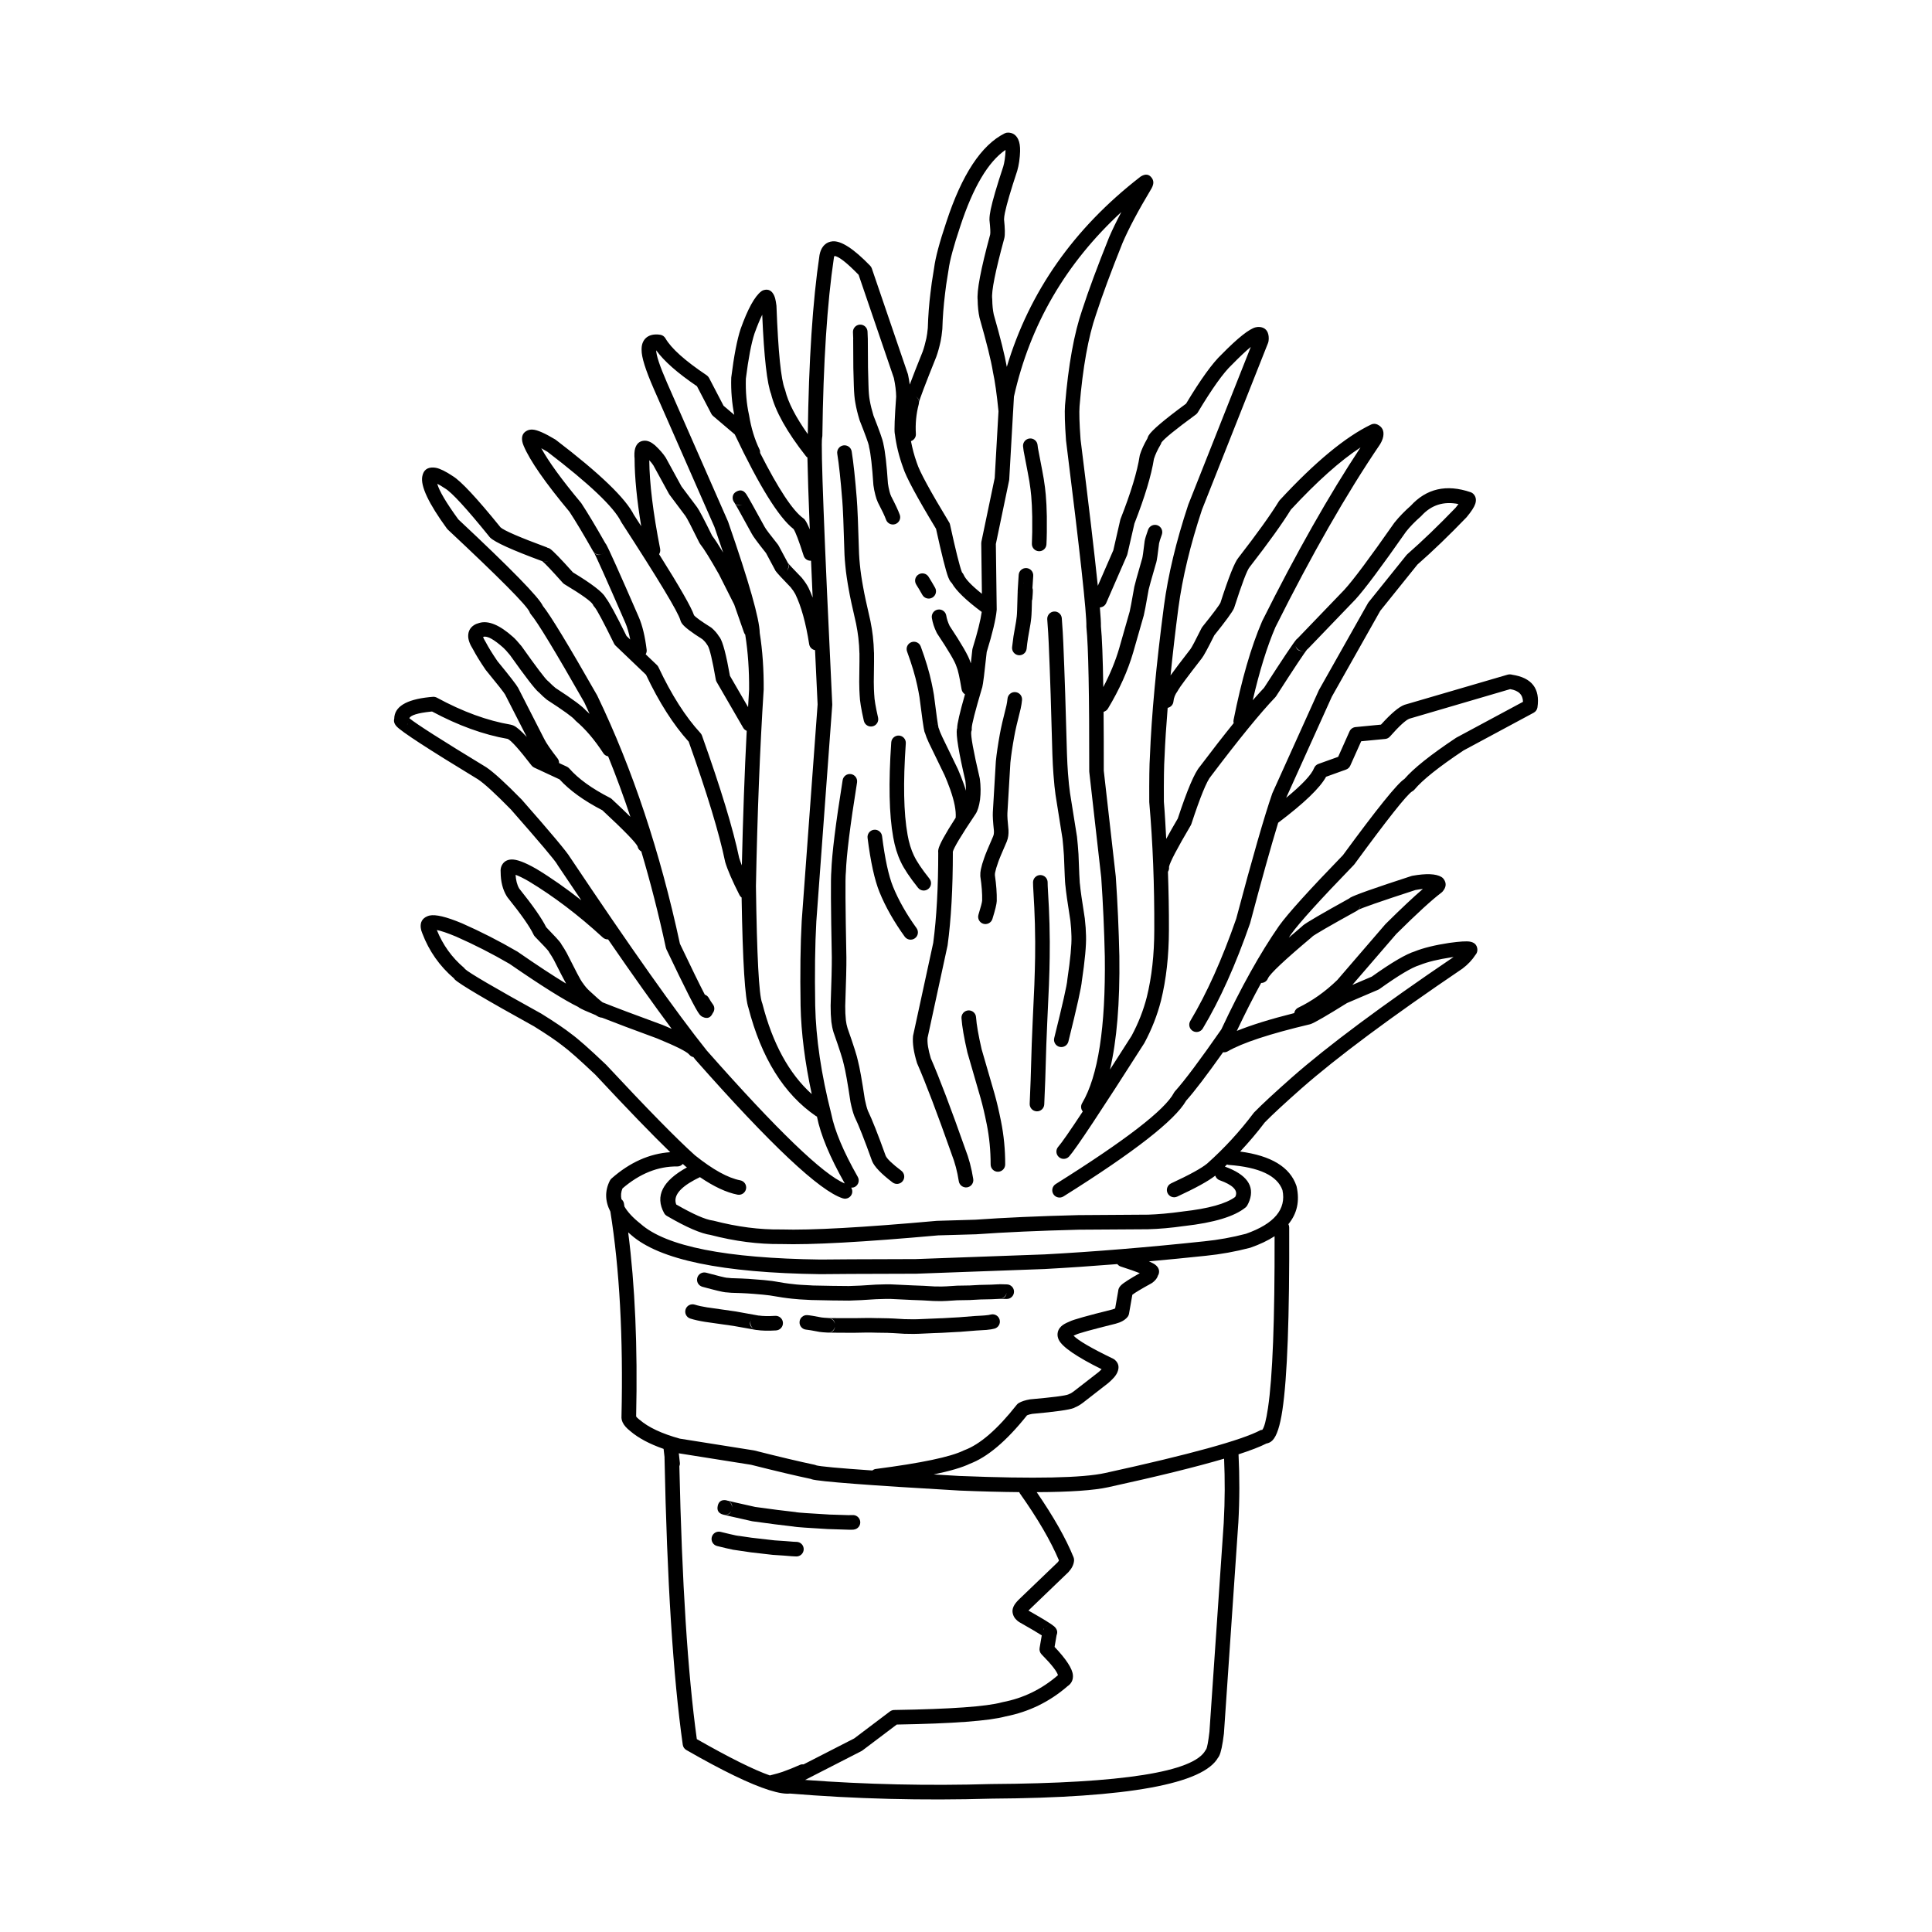 <?xml version="1.0" encoding="UTF-8"?>
<!-- Uploaded to: SVG Repo, www.svgrepo.com, Generator: SVG Repo Mixer Tools -->
<svg fill="#000000" width="800px" height="800px" version="1.1" viewBox="144 144 512 512" xmlns="http://www.w3.org/2000/svg">
 <g>
  <path d="m430.81 226.06 0.012-0.035z"/>
  <path d="m360.52 440.01c-0.012-0.035-0.016-0.062-0.023-0.094v-0.008z"/>
  <path d="m383.32 267.91-0.016-0.031-0.023-0.066z"/>
  <path d="m314.03 236.78 0.004-0.047-0.004-0.07z"/>
  <path d="m544.73 322.79c-0.145-0.023-0.285-0.039-0.434-0.062-0.262-0.031-0.523-0.004-0.777 0.07l-27.227 7.957-0.129 0.043c-1.48 0.551-3.559 2.328-6.184 5.231l-6.762 0.656c-0.688 0.07-1.289 0.5-1.574 1.133l-3.016 6.75-5.246 1.883c-0.516 0.188-0.934 0.59-1.137 1.102-0.707 1.781-3.18 4.41-7.398 7.875l12.109-26.812 12.832-22.75 9.844-12.246c4.062-3.562 8.375-7.719 12.945-12.461l0.094-0.102c1.266-1.516 2.031-2.707 2.301-3.566 0.305-0.961 0.176-1.777-0.379-2.449-0.227-0.281-0.527-0.488-0.867-0.605-6.41-2.188-11.715-0.973-15.922 3.656l0.156-0.152c-1.723 1.512-3.191 3.031-4.41 4.555l-0.07 0.098-0.012 0.012c-6.477 9.258-10.867 15.152-13.199 17.684l0.035-0.031-12.43 12.926c-0.09 0.074-0.184 0.129-0.266 0.215-0.742 0.812-3.617 5.102-8.621 12.871-0.914 0.965-1.918 2.07-2.996 3.305 1.77-7.672 3.766-14.16 6.004-19.359 9.609-19.223 18.828-35.34 27.645-48.34l0.059-0.09c0.184-0.297 0.336-0.582 0.461-0.852 0.207-0.453 0.348-0.879 0.418-1.285 0.254-1.496-0.266-2.543-1.574-3.16-0.523-0.246-1.133-0.234-1.652 0.016-6.824 3.285-14.902 9.977-24.223 20.059-0.09 0.094-0.164 0.195-0.227 0.305-2.176 3.547-5.738 8.52-10.68 14.895-0.012 0.016-0.023 0.031-0.039 0.043h0.004c-0.992 1.18-2.578 5.152-4.742 11.891-0.301 0.668-1.898 2.809-4.809 6.43-0.09 0.113-0.164 0.227-0.223 0.355-1.625 3.281-2.617 5.152-2.981 5.609 0.012-0.016 0.031-0.035 0.051-0.059h0.004c-0.055 0.055-0.109 0.113-0.152 0.176-2.367 3.051-4.023 5.246-5.125 6.781 0.566-5.613 1.238-11.52 2.078-17.898 1.066-7.981 3.148-16.66 6.258-26.035l17.52-44.211c0.055-0.148 0.098-0.305 0.117-0.461 0.059-0.469 0.07-0.891 0.023-1.258-0.168-1.473-0.926-2.293-2.277-2.469-0.359-0.043-0.738-0.02-1.133 0.07-1.73 0.414-4.762 2.82-9.082 7.219l0.055-0.055c-2.426 2.277-5.586 6.656-9.445 13.078-5.797 4.266-9.117 7.078-9.922 8.43-0.152 0.25-0.246 0.508-0.316 0.758-0.898 1.559-1.586 3.027-2.004 4.383-0.023 0.09-0.051 0.188-0.059 0.281-0.633 4.148-2.316 9.707-5.059 16.688-0.035 0.09-0.059 0.176-0.082 0.27l-1.84 8.043-4.109 9.418c-0.859-8.387-2.383-21.305-4.574-38.824-0.305-4.203-0.391-7.133-0.262-8.789v0.004c0.852-10.25 2.309-18.363 4.379-24.34l0.012-0.035c1.617-4.973 3.949-11.273 7-18.887l0.008-0.023-0.02 0.055c1.625-3.809 4.176-8.609 7.652-14.406l0.051-0.082c0.109-0.211 0.195-0.398 0.266-0.566 0.309-0.789 0.266-1.484-0.137-2.102-0.723-1.094-1.703-1.258-2.945-0.508-0.043 0.031-0.09 0.059-0.137 0.09l-0.117 0.094c-17.605 13.656-29.34 30.441-35.293 50.293-0.535-3.039-1.672-7.625-3.457-13.863-0.25-1.141-0.383-2.465-0.402-3.984 0-0.07-0.004-0.137-0.016-0.207-0.234-1.93 0.82-7.238 3.188-15.938l-0.016 0.043c0.02-0.074 0.039-0.148 0.059-0.227 0.195-0.859 0.164-2.508-0.09-4.914 0.012-0.457 0.09-1.059 0.246-1.824v0.016c0.473-2.258 1.551-5.934 3.242-11.035l0.02-0.07c0.203-0.695 0.367-1.473 0.5-2.352l0.004-0.023c0.145-1.039 0.227-1.957 0.242-2.75 0.031-1.348-0.145-2.41-0.516-3.184-0.555-1.156-1.438-1.746-2.652-1.77-0.312-0.008-0.621 0.059-0.902 0.195-6.199 3.094-11.359 10.934-15.477 23.512l0.004-0.016c-1.812 5.391-2.894 9.445-3.242 12.164l0.012-0.074c-0.527 3.133-0.84 5.324-0.961 6.582l0.004-0.062c-0.395 3.16-0.633 6.32-0.727 9.5-0.102 1.078-0.227 1.977-0.375 2.672l0.012-0.031c-0.32 1.445-0.656 2.652-1.004 3.621l0.023-0.062c-1.496 3.703-2.637 6.633-3.445 8.781-0.113-0.848-0.25-1.711-0.449-2.629-0.016-0.07-0.039-0.145-0.059-0.211l-9.539-27.938c-0.094-0.27-0.242-0.516-0.438-0.719-4.359-4.5-7.68-6.66-9.965-6.469-0.848 0.07-1.566 0.391-2.164 0.969-0.117 0.117-0.227 0.242-0.328 0.367-0.461 0.582-0.777 1.328-0.953 2.234l-0.016 0.09c-1.816 12.156-2.848 27.977-3.109 47.434-3.184-4.496-5.215-8.398-5.988-11.641-0.023-0.098-0.055-0.191-0.09-0.281-1.023-2.535-1.762-9.863-2.219-22.004l-0.012-0.164c-0.094-0.746-0.207-1.359-0.328-1.844-0.082-0.289-0.168-0.547-0.27-0.773-0.586-1.309-1.496-1.801-2.731-1.473-0.246 0.07-0.473 0.176-0.676 0.328-1.77 1.359-3.59 4.676-5.473 9.949l-0.016 0.043c-0.934 2.844-1.758 7.098-2.465 12.773l-0.016 0.184c-0.102 3.457 0.191 6.707 0.797 9.789l-2.832-2.406-3.844-7.379c-0.152-0.281-0.375-0.527-0.641-0.707-5.742-3.848-9.383-7.109-10.922-9.785-0.289-0.5-0.793-0.848-1.367-0.941-0.453-0.07-0.879-0.102-1.277-0.082-0.434 0.016-0.836 0.078-1.207 0.195-1.098 0.355-1.836 1.066-2.223 2.144-0.184 0.523-0.254 1.113-0.242 1.758-0.031 1.883 1.039 5.309 3.223 10.301v0.004l16.082 36.605c0.848 2.434 1.605 4.676 2.316 6.805-1.215-2.023-2.195-3.527-2.914-4.457-2.148-4.367-3.504-6.918-4.023-7.609-0.031-0.043-0.059-0.082-0.09-0.117l-4.016-5.348-4.152-7.59-0.082-0.133c-0.641-0.98-1.555-2.023-2.734-3.133l-0.078-0.07c-0.512-0.434-0.992-0.746-1.453-0.941-0.508-0.215-1-0.301-1.48-0.254-1.156 0.117-1.914 0.781-2.293 2.008-0.223 0.727-0.27 1.727-0.145 2.996l-0.016-0.184c0.016 4.914 0.605 10.867 1.75 17.832-0.664-1.023-1.289-2.012-1.996-3.102l0.113 0.203c-2.168-4.43-9.078-11.078-20.719-19.965-0.059-0.051-0.113-0.082-0.176-0.121-2.742-1.645-4.715-2.516-5.922-2.609-0.523-0.043-0.992 0.035-1.41 0.207-1.195 0.523-1.664 1.492-1.41 2.906 0.062 0.363 0.195 0.762 0.379 1.195 1.652 3.922 5.699 9.742 12.129 17.457 1.625 2.477 3.699 5.945 6.238 10.422 0.309 0.543 0.859 0.898 1.484 0.973 0.289 0.023 0.582-0.023 0.848-0.121-0.941 0.363-1.676 0.152-2.184-0.668 0.527 0.852 3.34 7.141 8.438 18.863l0.004 0.004v-0.004 0.008c0.5 1.168 0.922 2.648 1.27 4.379l-0.98-0.934c-2.789-5.676-4.621-9.039-5.5-10.109-0.02-0.039-0.031-0.078-0.055-0.117-0.809-1.434-3.715-3.644-8.645-6.633-3.207-3.586-5.238-5.676-6.055-6.242-0.281-0.191-0.547-0.23-0.82-0.309l0.117-0.016c-7.445-2.75-11.598-4.551-12.469-5.398-0.02-0.023-0.039-0.062-0.059-0.09-6.199-7.652-10.375-12.121-12.535-13.441-1.875-1.254-3.375-1.992-4.488-2.211-0.184-0.035-0.367-0.059-0.547-0.07-1.723-0.109-2.742 0.664-3.059 2.316-0.516 2.562 1.656 7.18 6.508 13.836 0.07 0.098 0.148 0.191 0.234 0.27 13.664 12.781 20.891 20.059 21.668 21.82-0.016-0.023-0.023-0.059-0.035-0.109 0.074 0.297 0.215 0.566 0.418 0.793 1.656 1.91 6.375 9.672 14.141 23.312 0.477 0.992 0.93 2.031 1.398 3.039-0.383-0.355-0.762-0.734-1.145-1.059l0.277 0.289c-0.836-1.078-3.562-3.109-8.148-6.082-0.535-0.43-1.133-0.98-1.797-1.664-0.09-0.09-0.188-0.176-0.297-0.25 0.02 0.027 0.039 0.035 0.043 0.039-0.703-0.574-3.019-3.637-6.945-9.172l-0.02-0.023-0.004-0.004-0.062-0.082c-0.945-1.141-1.668-1.93-2.184-2.375-3.582-3.207-6.578-4.434-8.984-3.703-0.48 0.129-0.926 0.297-1.293 0.527l-0.012 0.012-0.012 0.004h-0.004c-1.039 0.664-1.566 1.609-1.586 2.844-0.016 1.039 0.414 2.231 1.266 3.57 0.816 1.551 1.918 3.34 3.32 5.398l0.102 0.137c3.129 3.805 4.848 5.992 5.16 6.574-0.059-0.113-0.102-0.25-0.133-0.422 0.035 0.188 0.094 0.379 0.184 0.551l5.633 11.02c-1.484-1.609-2.68-2.656-3.512-3.027-0.242-0.109-0.477-0.184-0.715-0.227l-0.031-0.012c-6.223-1.062-12.746-3.449-19.559-7.152-0.328-0.176-0.707-0.254-1.078-0.227-0.34 0.023-0.664 0.055-0.98 0.09-6.16 0.648-9.215 2.562-9.254 5.727-0.184 0.676 0.016 1.348 0.621 2.008 1.246 1.387 8.449 6.07 21.598 14.055 1.719 1.152 4.621 3.816 8.703 7.981 7.609 8.656 11.703 13.504 12.281 14.555l0.082 0.152c2.18 3.246 4.269 6.352 6.297 9.352-3.981-3.125-7.981-5.953-12.008-8.379l-0.039-0.016c-2.945-1.688-5.117-2.488-6.527-2.414-1.113 0.062-1.918 0.535-2.422 1.418-0.246 0.43-0.379 0.914-0.398 1.457-0.004 0.137 0 0.285 0.016 0.43 0 2.527 0.547 4.688 1.637 6.465 0.043 0.07 0.09 0.137 0.191 0.27l-0.051-0.059c3.695 4.594 6.008 7.91 6.953 9.941 0.094 0.195 0.215 0.379 0.391 0.551l-0.016-0.012c2.16 2.203 3.371 3.508 3.648 3.918-0.07-0.109-0.098-0.23-0.133-0.355 0.051 0.191 0.113 0.383 0.223 0.547 0.492 0.727 0.906 1.402 1.246 2.027l-0.031-0.059h0.004c1.434 2.863 2.5 4.922 3.281 6.352-3.344-2.023-7.641-4.84-12.879-8.469l-0.129-0.074c-4.715-2.746-9.574-5.227-14.582-7.438l-0.035-0.012c-4.113-1.719-6.965-2.402-8.555-2.047-0.223 0.055-0.434 0.121-0.629 0.207-1.305 0.562-1.875 1.578-1.707 3.055 0.051 0.453 0.191 0.945 0.414 1.457 1.785 4.703 4.582 8.676 8.375 11.926 0.078 0.102 0.133 0.207 0.234 0.309 1.246 1.215 8.254 5.367 21.012 12.422 0.016 0.012 0.031 0.016 0.043 0.023l-0.039-0.023c0.016 0.012 0.035 0.023 0.059 0.031h-0.016c3.312 2.055 5.785 3.734 7.418 5.019l0.062 0.051c1.668 1.211 4.574 3.785 8.723 7.719 8.41 9.02 15.008 15.852 19.828 20.516-5.523 0.383-10.707 2.695-15.547 6.961-0.188 0.172-0.34 0.363-0.453 0.586-1.367 2.711-1.285 5.438 0.137 8.195 2.43 15.172 3.426 33.266 2.945 54.32l0.016-0.195c-0.074 0.586 0.031 1.176 0.305 1.766 0.348 0.742 1.012 1.496 1.984 2.262 2.156 1.859 5.121 3.43 8.852 4.734 0.016 0.082 0.031 0.176 0.031 0.223v0.023l0.227 1.973c0 0.016-0.012 0.035-0.012 0.039 0.66 32.621 2.273 58.008 4.836 76.141 0.082 0.59 0.434 1.113 0.949 1.402 9.652 5.539 16.914 9.039 21.895 10.609 0.012 0 0.023 0.012 0.039 0.012 2.519 0.789 4.488 1.113 5.801 0.879l-0.492 0.023c17.43 1.445 35.324 1.902 53.684 1.363h-0.043c36.23-0.223 56.266-3.887 60.098-10.988l-0.379 0.492c0.227-0.207 0.418-0.469 0.582-0.781 0.492-0.93 0.914-2.934 1.285-6.012l0.004-0.102 3.797-55.559 0.008-0.02c0.355-6.336 0.348-12.414 0.059-18.277 3.227-1.055 5.723-2.008 7.375-2.859 0.59-0.109 1.145-0.344 1.637-0.859 1.117-1.145 1.984-3.805 2.609-7.965 1.301-8.641 1.898-24.809 1.805-48.477-0.004-0.301-0.09-0.574-0.211-0.836 2.289-2.781 3.039-6.09 2.18-9.957-0.016-0.07-0.035-0.137-0.059-0.207-1.703-4.973-6.691-7.984-14.906-9.078 2.297-2.461 4.496-5.031 6.539-7.742 2.035-2.07 5.289-5.082 9.777-9.047l-0.004 0.004c9.398-8.25 23.578-18.805 42.547-31.656l0.078-0.055c1.422-1.074 2.578-2.301 3.473-3.703l-0.289 0.348c0.586-0.555 0.82-1.199 0.723-1.918-0.145-1.043-0.801-1.664-1.977-1.863-0.891-0.152-2.676-0.043-5.363 0.328h-0.031c-3.852 0.586-6.938 1.344-9.254 2.277l0.168-0.055c-2.387 0.719-6.234 2.973-11.504 6.727l-5.152 2.199 11.633-13.492c5.457-5.41 9.441-9.059 11.941-10.941 0.098-0.07 0.184-0.145 0.262-0.234 0.051-0.043 0.094-0.098 0.137-0.152 0.949-1.141 1.004-2.242 0.176-3.316-0.152-0.191-0.336-0.355-0.547-0.477-1.457-0.867-4.016-0.965-7.68-0.316-0.082 0.016-0.172 0.039-0.254 0.062-9.699 3.152-15.125 5.066-16.27 5.762-0.074 0.035-0.094 0.102-0.156 0.145-7.367 4.078-11.488 6.484-12.363 7.227-0.316 0.266-0.543 0.555-0.68 0.871l0.543-0.727c-1.309 1.102-2.481 2.106-3.586 3.07 0.191-0.289 0.391-0.621 0.59-0.898 2.211-3.074 7.75-9.195 16.625-18.355 0.059-0.059 0.117-0.129 0.172-0.195 8.789-12.004 13.891-18.441 15.301-19.316-0.016 0.012-0.039 0.023-0.062 0.035 0.266-0.117 0.5-0.301 0.688-0.527 2.098-2.527 6.434-5.992 13.027-10.383l18.559-9.977c0.535-0.289 0.91-0.812 1-1.418 0.738-4.984-1.496-7.875-6.715-8.656zm-296 11.094 0.004-0.004s-0.004 0-0.004 0.004zm239.9-17.445c0.301 0.094 0.613 0.078 0.922 0.023-0.02 0-0.023 0.016-0.043 0.02h0.004c-1.258 0.215-1.996-0.305-2.215-1.555 0.125 0.715 0.637 1.305 1.332 1.512zm-33.656 13.461c0.09-0.965 0.449-1.871 1.078-2.727 0.07-0.102 0.137-0.211 0.191-0.324-0.004 0.012-0.004 0.012-0.012 0.016 0.34-0.664 2.391-3.426 6.148-8.266 0.031-0.039 0.055-0.07 0.082-0.102 0.527-0.66 1.645-2.715 3.332-6.121 3.035-3.785 4.773-6.164 5.195-7.113 0.035-0.082 0.07-0.164 0.094-0.234l0.02-0.062c2.031-6.316 3.379-9.875 4.055-10.672v-0.004l0.074-0.094c4.984-6.422 8.59-11.453 10.855-15.125 6.934-7.484 13.082-12.969 18.461-16.496-8.348 12.641-17.023 27.938-26.035 45.977l-0.043 0.098c-2.918 6.762-5.438 15.477-7.562 26.145-0.059 0.285-0.035 0.57 0.031 0.836-2.672 3.305-5.664 7.144-9.004 11.57l0.09-0.109c-1.438 1.617-3.398 6.234-5.898 13.824-1.199 2.043-2.215 3.824-3.066 5.398-0.191-3.297-0.34-6.637-0.621-9.84-0.031-5.832 0.031-9.738 0.168-11.703l0.004-0.059c0.156-4.031 0.457-8.477 0.832-13.125 0.805-0.172 1.449-0.82 1.531-1.688zm-17.828-26.062 5.516-12.648c0.051-0.109 0.082-0.223 0.109-0.34l1.863-8.094c2.762-7.066 4.481-12.773 5.172-17.145 0.363-1.152 0.953-2.43 1.789-3.832 0.09-0.148 0.137-0.316 0.184-0.48 0.641-0.965 3.68-3.445 9.145-7.449 0.207-0.152 0.383-0.344 0.512-0.566 3.785-6.312 6.781-10.508 8.988-12.586l0.059-0.055c2.109-2.148 3.742-3.684 4.992-4.707l-16.555 41.77-0.035 0.102c-3.184 9.613-5.328 18.539-6.426 26.77v0.004c-2.051 15.609-3.297 28.941-3.723 39.98l0.004-0.059c-0.148 2.066-0.203 6.082-0.176 12.023l0.012 0.164c0.934 10.699 1.371 21.934 1.32 33.707v0.012c-0.004 6.555-0.664 12.492-1.977 17.809l0.004-0.012c-0.898 3.519-2.242 6.945-4.043 10.301-2.09 3.281-3.965 6.199-5.727 8.945 1.812-7.66 2.648-17.652 2.488-30.027v-0.016c-0.152-7.055-0.469-14.117-0.953-21.18l-0.012-0.082-3.164-27.918c0.012-5.844-0.012-10.996-0.051-15.586 0.469-0.129 0.891-0.418 1.156-0.859 3.047-5.059 5.285-10.047 6.711-14.957v-0.004l2.746-9.594c0.004-0.035 0.016-0.07 0.031-0.098 0.156-0.555 0.582-2.805 1.277-6.754 0.02-0.109 0.023-0.223 0.023-0.336 0 0.102-0.004 0.195-0.02 0.27 0.082-0.453 0.742-2.793 1.965-7.019l-0.195 0.449c0.098-0.168 0.188-0.367 0.254-0.605 0.172-0.605 0.43-2.328 0.762-5.156 0.059-0.344 0.301-1.113 0.727-2.297 0.363-1.004-0.152-2.109-1.16-2.481-1.004-0.359-2.109 0.164-2.477 1.168-0.512 1.418-0.812 2.414-0.91 3l-0.012 0.082c-0.32 2.668-0.535 4.207-0.656 4.625 0.023-0.09 0.07-0.191 0.137-0.309-0.082 0.145-0.148 0.297-0.191 0.453-1.258 4.34-1.938 6.801-2.047 7.375-0.031 0.164-0.043 0.316-0.043 0.449l0.031-0.336c-0.676 3.816-1.074 5.938-1.191 6.367l-0.023 0.07-2.742 9.609 0.004-0.004c-0.988 3.394-2.406 6.84-4.234 10.332-0.121-7.731-0.328-13.137-0.625-16.094 0.02-0.91-0.074-2.574-0.281-5.012 0.703-0.047 1.363-0.449 1.668-1.141zm-50.527-54.852c0.723 0.441 1.023 1.027 0.887 1.762 0.156-0.871 1.699-4.93 4.613-12.176l0.023-0.062c0.41-1.133 0.793-2.5 1.141-4.098l0.004-0.031c0.172-0.84 0.316-1.871 0.434-3.094l0.012-0.133c0.09-3.094 0.328-6.176 0.707-9.246l0.004-0.055c0.113-1.168 0.418-3.266 0.926-6.309l0.012-0.07c0.32-2.461 1.344-6.269 3.074-11.418l0.004-0.016c3.41-10.414 7.414-17.16 12-20.309 0 0.098 0.016 0.156 0.012 0.27-0.016 0.641-0.082 1.402-0.207 2.293v-0.016c-0.102 0.699-0.23 1.305-0.379 1.82-1.727 5.215-2.84 9.023-3.34 11.41l-0.004 0.016c-0.207 1.027-0.32 1.895-0.324 2.594 0 0.074 0 0.152 0.004 0.227 0.227 2.098 0.285 3.371 0.176 3.844 0-0.012 0.004-0.016 0.012-0.02l-0.016 0.035c-2.496 9.188-3.59 14.996-3.293 17.422l-0.016-0.211c0.02 1.785 0.191 3.379 0.496 4.773l0.031 0.121c1.871 6.543 3.039 11.258 3.508 14.145l0.016 0.109c0.531 2.391 1.023 5.879 1.477 10.426l-1.004 17.676-3.527 16.898c-0.023 0.137-0.039 0.281-0.039 0.422l0.172 13.379c-2.723-2.18-4.348-3.871-4.84-5.047-0.102-0.242-0.25-0.453-0.43-0.625-0.016-0.043-0.023-0.055-0.043-0.109-0.602-1.586-1.648-5.769-3.133-12.57-0.043-0.207-0.121-0.402-0.207-0.543v-0.004l-0.031-0.039c-5.031-8.309-7.887-13.555-8.543-15.73l-0.035-0.098c-0.695-1.918-1.168-3.809-1.535-5.688 0.793-0.281 1.359-1.031 1.301-1.914-0.168-2.656 0.082-5.285 0.762-7.875 0.219-0.828-0.133-1.695-0.859-2.137zm11.199 46.188c0.188 0.004 0.363 0.035 0.523 0.113-0.164-0.066-0.348-0.09-0.523-0.113zm-5.59-10.738-0.031-0.051v0.004l-0.004-0.012c0.016 0.02 0.02 0.035 0.035 0.059zm-34.617-19.508c0.102 0.133 0.234 0.215 0.363 0.309 0.078 4.191 0.285 10.555 0.621 19.059-0.496-1.207-0.941-2.09-1.301-2.559-0.117-0.148-0.25-0.281-0.402-0.383-2.793-1.988-6.621-7.809-11.453-17.324 0.016-0.316-0.016-0.633-0.168-0.941-1.277-2.633-2.199-5.637-2.754-9.031l-0.02-0.102c-0.664-2.988-0.934-6.195-0.836-9.613 0.676-5.363 1.434-9.348 2.281-11.938 0.738-2.055 1.418-3.691 2.055-5 0.48 11.297 1.289 18.391 2.406 21.164l-0.09-0.277c1.105 4.617 4.199 10.16 9.297 16.637zm-36.816-19.445c-1.945-4.457-2.902-7.336-2.894-8.648 2.027 2.82 5.59 5.984 10.801 9.516l3.805 7.301c0.113 0.215 0.27 0.414 0.457 0.574l5.758 4.894c6.496 13.699 11.68 22.043 15.57 25.074 0.516 0.727 1.406 3.074 2.691 7.098 0.277 0.859 1.098 1.359 1.953 1.305 0.133 3.059 0.277 6.309 0.43 9.781-0.359-0.945-0.727-1.844-1.125-2.66l-0.012-0.016-0.016-0.031c-0.395-0.762-0.953-1.594-1.684-2.496l-0.117-0.137c-2.109-2.168-3.316-3.457-3.652-3.906-0.012-0.02-0.012-0.035-0.02-0.059l-2.402-4.477c-0.055-0.102-0.117-0.203-0.191-0.297-2.082-2.609-3.246-4.152-3.492-4.648l-0.031-0.047-0.004-0.012v-0.004c-2.844-5.195-4.461-8.078-4.852-8.641-0.703-1.02-1.559-1.246-2.582-0.688-0.758 0.402-1.098 1.039-1.008 1.91 0.055 0.488 0.297 0.906 0.629 1.215-0.074-0.082-0.156-0.148-0.227-0.246 0.32 0.457 1.863 3.227 4.644 8.305l-0.031-0.051c0.363 0.719 1.645 2.457 3.816 5.176l2.316 4.328v-0.004c0.062 0.129 0.109 0.246 0.195 0.379 0.391 0.555 1.73 2.016 4.016 4.363 0.547 0.684 0.961 1.289 1.234 1.812 1.566 3.223 2.789 7.644 3.672 13.273 0.133 0.832 0.773 1.434 1.555 1.586 0.211 4.535 0.438 9.305 0.68 14.375l-4.207 57.293-0.004 0.031c-0.348 6.273-0.449 13.781-0.301 22.535v0.016c0.152 7.246 1.168 15.059 2.957 23.387-5.988-5.391-10.363-13.367-13.082-23.961-0.02-0.078-0.051-0.152-0.078-0.223-0.832-2.117-1.371-12.418-1.629-30.922 0.379-19.266 1.059-36.582 2.043-51.941l0.012-0.109c0.039-5.371-0.309-10.387-1.047-15.047-0.055-3.699-2.832-13.492-8.379-29.465l-0.059-0.145zm31.586 49.891c-0.035 0.035-0.07 0.07-0.109 0.098 0.645-0.535 0.836-1.418 0.535-2.188 0.391 0.715 0.27 1.414-0.426 2.09zm-2.715-2.75 0.02-0.02c-0.004 0.004-0.004 0.012-0.004 0.012-0.008 0.004-0.012 0.008-0.016 0.008zm-7.793-15.941c-0.043 0.121-0.113 0.242-0.188 0.348 0.074-0.113 0.137-0.227 0.188-0.348zm-0.949 1.02c-0.809 0.398-1.477 0.316-2.023-0.223 0.383 0.305 0.875 0.469 1.402 0.414 0.227-0.027 0.426-0.098 0.621-0.191zm-24.859-11.742c0.43 0.473 0.801 0.922 1.074 1.34l4.172 7.621c0.043 0.078 0.094 0.156 0.152 0.227l4.102 5.473 0.102 0.129c-0.02-0.02-0.031-0.035-0.039-0.051 0.391 0.516 1.625 2.894 3.715 7.144 0.062 0.121 0.137 0.246 0.227 0.355 0.98 1.227 2.633 3.883 4.945 7.969l-0.039-0.082 4.102 8.133 2.59 7.41c0.074 0.227 0.203 0.414 0.344 0.586 0.004 0.039 0 0.078 0.004 0.117 0.707 4.453 1.039 9.25 1.004 14.402-0.098 1.512-0.176 3.121-0.27 4.664l-4.809-8.301c-0.98-5.559-1.879-8.98-2.691-10.184-0.07-0.109-0.145-0.195-0.223-0.285-0.469-0.758-1.078-1.48-1.875-2.176-0.074-0.07-0.156-0.129-0.242-0.184-2.59-1.625-4.074-2.695-4.488-3.227-0.684-2.055-3.742-7.418-9.254-16.172 0.262-0.402 0.375-0.906 0.277-1.418-1.867-9.531-2.824-17.344-2.879-23.492zm-12.402 24.871-0.059 0.02c-0.016 0.012-0.02 0.012-0.035 0.016 0.277-0.113 0.523-0.281 0.723-0.512-0.176 0.203-0.387 0.359-0.629 0.477zm9.629 16.715-0.004-0.016-0.004-0.004 0.004 0.016c-5.172-11.898-8.074-18.352-8.699-19.363-0.043-0.062-0.094-0.102-0.137-0.164-2.574-4.535-4.695-8.074-6.356-10.602-0.039-0.062-0.082-0.117-0.129-0.176-5.152-6.168-8.594-10.934-10.52-14.449 0.488 0.266 1.023 0.566 1.629 0.934 11.098 8.48 17.605 14.66 19.508 18.527 0.035 0.07 0.07 0.133 0.113 0.195 9.797 15.105 14.996 23.734 15.609 25.898l-0.039-0.168c0.074 0.391 0.246 0.766 0.516 1.133 0.656 0.891 2.461 2.262 5.371 4.098 0.527 0.469 0.934 0.934 1.195 1.387 0.07 0.117 0.148 0.23 0.234 0.328-0.02-0.023-0.035-0.043-0.043-0.055 0.523 0.777 1.238 3.785 2.156 9.031 0.039 0.223 0.117 0.438 0.23 0.633l7.051 12.176c0.211 0.363 0.547 0.609 0.91 0.773-0.57 10.977-0.992 22.902-1.289 35.66-0.289-0.742-0.543-1.426-0.715-2.008-1.598-7.66-4.879-18.453-9.852-32.398-0.09-0.246-0.227-0.473-0.402-0.664-3.965-4.305-7.68-10.125-11.129-17.465-0.098-0.215-0.242-0.41-0.414-0.574l-2.973-2.832c0.191-0.355 0.316-0.742 0.262-1.176-0.441-3.606-1.141-6.496-2.086-8.676zm-23.805-15.02c-0.48 0.324-0.934 0.359-1.367 0.25 0.477 0.078 0.965 0.023 1.367-0.25zm-10.359 25.055-0.031-0.043 0.004 0.004-0.016-0.027c0.012 0.023 0.027 0.043 0.043 0.066zm-7.394-4.691 0.004-0.004zm9.59 13.41c-0.43-0.789-2.269-3.16-5.496-7.094-1.34-1.965-2.387-3.66-3.133-5.086l-0.082-0.137c-0.34-0.535-0.508-0.906-0.586-1.188l0.07-0.023c1.02-0.316 2.785 0.656 5.305 2.898l-0.078-0.07 0.102 0.094c0.348 0.305 0.926 0.941 1.727 1.914 4.09 5.75 6.617 9.027 7.578 9.824 0.039 0.023 0.074 0.055 0.109 0.078 0.723 0.738 1.41 1.387 2.043 1.883l0.148 0.109c4.297 2.781 6.734 4.543 7.316 5.285 0.078 0.109 0.176 0.203 0.277 0.289 2.523 2.125 4.945 4.965 7.262 8.527 0.301 0.469 0.773 0.742 1.277 0.836 2.102 5.188 4.07 10.527 5.902 16.035-1.402-1.387-3.031-2.945-4.961-4.734-0.129-0.117-0.281-0.223-0.438-0.301-4.797-2.449-8.402-5.047-10.809-7.793-0.172-0.195-0.395-0.363-0.641-0.477l-2.055-0.953c0-0.418-0.102-0.836-0.379-1.195-1.84-2.375-3.031-4.109-3.559-5.188l-0.016-0.031-6.785-13.289 0.176 0.555c-0.043-0.246-0.137-0.504-0.277-0.77zm-2.625 13.551-0.031-0.004c-0.004 0-0.012-0.004-0.02-0.012 0.02 0.012 0.039 0.012 0.051 0.016zm-26.605-4.125c-0.031 0.059-0.016 0.102-0.055 0.164-0.074 0.121-0.164 0.242-0.262 0.34 0.145-0.148 0.223-0.324 0.316-0.504zm0.172-0.555c0.02-0.164 0.07-0.316 0.055-0.473 0.02 0.148-0.027 0.312-0.055 0.473zm30.023 20.762-0.07-0.074c-4.301-4.394-7.43-7.242-9.379-8.547l-0.074-0.043c-11.625-7.059-18.355-11.355-20.289-12.934 0.359-0.789 2.184-1.379 5.668-1.746 0.113-0.004 0.242-0.02 0.359-0.031 6.934 3.711 13.617 6.137 20.039 7.258 0.926 0.418 3.027 2.766 6.32 7.039 0.188 0.246 0.438 0.441 0.719 0.57l6.695 3.113c2.672 2.922 6.445 5.652 11.352 8.188 5.769 5.352 8.898 8.582 9.379 9.652-0.055-0.113-0.078-0.277-0.07-0.477-0.023 0.754 0.395 1.398 1.008 1.73 2.434 8.176 4.609 16.676 6.508 25.504 0.031 0.152 0.078 0.289 0.145 0.43 4.926 10.355 7.844 16.102 8.762 17.234 0.266 0.328 0.555 0.57 0.879 0.707 1.199 0.551 2.078 0.223 2.629-0.984h-0.004c0.535-0.676 0.609-1.629 0.062-2.352-0.367-0.488-0.742-1.074-1.125-1.75-0.234-0.414-0.609-0.684-1.023-0.836-1.387-2.668-3.582-7.152-6.594-13.48-5.258-24.395-12.551-46.297-21.875-65.703l-0.059-0.121c-7.621-13.371-12.387-21.227-14.371-23.68-0.004-0.004-0.012-0.016-0.016-0.023-0.988-2.234-8.461-9.891-22.41-22.941-3.258-4.481-5.086-7.598-5.578-9.434 0.551 0.277 1.207 0.66 2.027 1.211l0.09 0.055c1.766 1.059 5.617 5.258 11.551 12.582l-0.191-0.285c0.133 0.242 0.309 0.469 0.531 0.695 1.25 1.23 5.859 3.32 13.832 6.262 0.66 0.516 2.445 2.402 5.422 5.731 0.129 0.148 0.281 0.266 0.441 0.367 4.535 2.723 7.047 4.516 7.539 5.383-0.016-0.016-0.02-0.043-0.035-0.082 0.102 0.301 0.277 0.574 0.512 0.793-0.012-0.012-0.016-0.02-0.023-0.023 0.613 0.688 2.332 3.906 5.152 9.656 0.102 0.207 0.234 0.395 0.398 0.547l8.074 7.719c3.484 7.352 7.262 13.254 11.316 17.738 4.875 13.707 8.09 24.285 9.629 31.711l0.035 0.164c0.633 2.109 1.902 5.039 3.809 8.793 0.137 0.262 0.328 0.469 0.547 0.633 0.285 17.078 0.898 26.914 1.844 29.328l-0.074-0.23c3.449 13.398 9.434 23.016 17.953 28.836 0.074 0.055 0.164 0.059 0.242 0.098 0 0.016 0.004 0.023 0.004 0.039 0.965 4.832 3.426 10.746 7.371 17.703-5.727-2.356-17.922-14.098-36.625-35.285l0.062 0.07c-8-9.996-20.109-27.109-36.316-51.336l0.09 0.148c-0.715-1.309-4.981-6.402-12.793-15.289zm6.25 33.57 0.012 0.016-0.004-0.012zm0.695 5.363c-0.051 0.25-0.051 0.512 0 0.758-0.051-0.23-0.055-0.484 0-0.758zm-0.492-5.152c-1.133-2.285-3.488-5.688-7.141-10.238-0.586-0.973-0.875-2.223-0.969-3.641 0.793 0.27 1.918 0.812 3.453 1.691 6.617 3.984 13.172 8.953 19.664 14.918 0.398 0.359 0.906 0.527 1.406 0.508 6.519 9.477 12.156 17.398 16.855 23.711-0.793-0.344-1.551-0.695-2.465-1.066l-0.07-0.02c-7.242-2.652-12.473-4.621-15.793-5.953-0.676-0.5-1.797-1.48-3.375-2.953l-0.023-0.016c-0.668-0.605-1.27-1.305-1.805-2.102l0.125 0.215-0.121-0.215c-0.098-0.137-0.207-0.266-0.34-0.375 0.074 0.062 0.121 0.117 0.164 0.164-0.414-0.539-1.781-3.125-4.109-7.769l-0.031-0.059c-0.402-0.727-0.879-1.512-1.438-2.336v0.004c-0.035-0.059-0.039-0.129-0.09-0.195-0.391-0.586-1.703-2.023-3.898-4.273zm24.695 130.5c-0.469-0.367-0.738-0.641-0.855-0.836 0.418-18.496-0.297-34.734-2.109-48.785 0.262 0.227 0.492 0.449 0.777 0.676 7.473 6.594 24.184 10.062 50.125 10.395h0.062c2.199-0.043 10.633-0.082 25.297-0.117h0.062l34.105-1.246 0.035-0.004c6.199-0.336 12.605-0.781 19.168-1.301 0.227 0.281 0.512 0.527 0.887 0.641 2.262 0.727 3.91 1.305 5.066 1.766-2.656 1.492-4.359 2.59-4.973 3.207-0.648 0.648-0.879 1.371-0.688 2.144l-0.031-0.809-0.84 4.797c-0.191 0.098-0.438 0.203-0.789 0.289-6.519 1.625-10.27 2.676-11.246 3.164-0.039 0.016-0.078 0.039-0.117 0.062-0.93 0.367-1.676 0.781-2.16 1.25v0.004c-0.594 0.566-0.906 1.219-0.953 1.953-0.035 0.516 0.062 1.031 0.305 1.555 0.891 1.91 4.707 4.531 11.371 7.836-0.242 0.246-0.473 0.48-0.828 0.781l-6.523 5.062 0.031-0.02c-0.496 0.375-0.898 0.621-1.207 0.723-0.156 0.055-0.309 0.133-0.449 0.23 0.07-0.043 0.121-0.074 0.168-0.098-0.82 0.344-4.164 0.773-10.023 1.293l-0.156 0.016c-1.238 0.215-2.223 0.535-2.957 0.965-0.211 0.121-0.398 0.285-0.547 0.477-5.133 6.516-9.766 10.52-13.898 12.035-0.07 0.023-0.129 0.055-0.191 0.082-3.465 1.703-11.223 3.324-23.285 4.891-0.348 0.043-0.645 0.207-0.906 0.398-8.93-0.613-13.938-1.074-14.941-1.383 0.191 0.055 0.391 0.188 0.582 0.379-0.262-0.262-0.59-0.438-0.953-0.516-4-0.84-9.309-2.098-15.926-3.773h-0.02l-0.152-0.035-19.617-3.113c-4.766-1.328-8.309-2.981-10.617-4.988zm130.71-34.391c0.082 0.344 0.074 0.645 0.004 0.906l0.02-0.102c0.047-0.27 0.039-0.539-0.023-0.805zm-120.11 46.758c0.109-0.281 0.172-0.582 0.137-0.898l-0.285-2.543 19.145 3.039c6.594 1.664 11.898 2.918 15.93 3.769 0.051 0.016 0.074 0.055 0.121 0.07 1.984 0.605 15.066 1.609 39.262 3h0.035c5.859 0.242 11.055 0.367 15.734 0.41 0.051 0.098 0.062 0.195 0.129 0.289 4.797 6.769 8.23 12.684 10.383 17.797-0.07 0.137-0.109 0.262-0.301 0.477l-10.387 9.965-0.039 0.039c-0.59 0.605-1.012 1.156-1.266 1.672-0.344 0.703-0.402 1.379-0.215 2.027 0.133 0.496 0.367 0.961 0.727 1.363 0.262 0.297 0.57 0.562 0.941 0.809l0.109 0.059c2.906 1.648 4.867 2.805 5.879 3.465l-0.574 3.352c-0.102 0.609 0.09 1.23 0.523 1.676 2.668 2.715 4.078 4.527 4.348 5.519-4.277 3.711-9.172 6.106-14.695 7.152l-0.152 0.039c-4.043 1.121-13.57 1.801-28.57 2.035-0.402 0.012-0.801 0.148-1.125 0.395l-9.457 7.141-13.422 6.875c-0.32-0.031-0.645-0.012-0.953 0.129-1.555 0.699-3.106 1.32-4.66 1.871-0.648 0.23-1.789 0.547-3.32 0.934-4.25-1.484-10.691-4.688-19.355-9.625-2.41-17.457-3.945-41.562-4.625-72.301zm96.438 43.375c0.035-0.082 0.012-0.152 0.059-0.242 0.043-0.082 0.121-0.121 0.176-0.191-0.102 0.129-0.168 0.281-0.234 0.434zm0.52-0.746c0.277-0.234 0.594-0.41 1-0.441-0.383 0.031-0.707 0.211-1 0.441zm47.312-27.754 0.004-0.023-3.797 55.477c-0.301 2.598-0.59 4.152-0.859 4.66 0.039-0.07 0.102-0.148 0.191-0.23-0.148 0.137-0.277 0.309-0.375 0.492-3.106 5.75-22.012 8.742-56.719 8.953h-0.043c-16.852 0.496-33.289 0.109-49.348-1.086l14.906-7.633c0.102-0.055 0.191-0.113 0.285-0.176l9.098-6.867c14.906-0.254 24.543-0.973 28.859-2.156 6.223-1.215 11.738-3.922 16.543-8.129l-0.34 0.234c0.266-0.145 0.508-0.32 0.715-0.527 0.676-0.66 0.973-1.496 0.906-2.5-0.121-1.723-1.785-4.25-4.859-7.5l0.531-3.106c0.355-0.832 0.156-1.613-0.645-2.336-0.668-0.594-2.965-2.008-6.801-4.184 0.043-0.043 0.039-0.059 0.094-0.113l10.434-10.023 0.09-0.09c0.895-0.988 1.383-1.992 1.461-3.035 0.02-0.301-0.023-0.602-0.137-0.867-2.027-5.008-5.328-10.793-9.766-17.254 8.801-0.035 15.148-0.473 18.953-1.309 13.207-2.887 23.379-5.402 30.711-7.562 0.227 5.441 0.234 11.043-0.094 16.891zm11.719-30.316c-0.488 3.266-0.992 5.172-1.52 5.789-0.152 0.039-0.32 0-0.461 0.078-4.965 2.641-18.691 6.426-41.184 11.355h-0.004c-5.957 1.309-18.73 1.574-38.316 0.789l0.035 0.012c-2.516-0.152-4.879-0.289-7.141-0.426 4.379-0.91 7.606-1.859 9.625-2.848l-0.188 0.074c4.727-1.73 9.832-6.035 15.297-12.891 0.324-0.148 0.762-0.277 1.367-0.383 6.199-0.551 9.891-1.082 11.07-1.566 0.102-0.043 0.188-0.098 0.277-0.152 0.629-0.246 1.305-0.629 2.047-1.188l0.023-0.016 6.574-5.113 0.059-0.039c0.648-0.551 1.18-1.059 1.586-1.523h0.004c0.43-0.488 0.738-0.965 0.934-1.418 0.57-1.324 0.348-2.426-0.668-3.305-0.129-0.117-0.27-0.207-0.43-0.285-5.785-2.793-9.273-4.828-10.508-6.117 0.145-0.066 0.273-0.125 0.461-0.195 0.082-0.031 0.172-0.07 0.254-0.113-0.004 0.004-0.016 0.004-0.016 0.004 0.727-0.359 4.223-1.324 10.48-2.879l0.023-0.008c1.363-0.359 2.383-0.926 3.055-1.719 0.227-0.262 0.379-0.582 0.438-0.922l0.879-5.008c0.66-0.527 2.312-1.523 5.086-3.051 0.082-0.043 0.168-0.098 0.242-0.156 0.398-0.305 0.723-0.621 0.969-0.934 0.242-0.316 0.395-0.645 0.5-0.984 0.062-0.113 0.137-0.211 0.176-0.336 0.309-0.965 0-1.805-0.922-2.519-0.324-0.254-0.926-0.551-1.645-0.879 4.926-0.449 9.914-0.922 15.035-1.473l-0.016 0.004c3.977-0.402 7.875-1.102 11.711-2.109l0.145-0.039c2.523-0.879 4.648-1.898 6.414-3.039 0.055 22.145-0.523 37.379-1.75 45.527zm-10.434-64.43c8.133 0.605 12.891 2.844 14.273 6.691 1.062 5.062-2.164 8.914-9.691 11.566-3.617 0.949-7.293 1.613-11.039 1.992h-0.012c-14.973 1.59-29.102 2.754-42.391 3.473l0.035-0.004-34.105 1.238h0.062c-14.621 0.039-23.051 0.078-25.324 0.121-24.98-0.328-40.848-3.469-47.602-9.434l-0.082-0.07c-2.016-1.594-3.406-3.109-4.242-4.555-0.043-0.262-0.078-0.535-0.121-0.797-0.074-0.469-0.336-0.84-0.664-1.125-0.211-0.992-0.117-1.945 0.27-2.863 4.555-3.918 9.402-5.883 14.539-5.824 0.586 0.012 1.098-0.262 1.453-0.664 0.223 0.191 0.469 0.43 0.676 0.609l0.078 0.062c0.113 0.094 0.215 0.164 0.336 0.246-6.484 3.566-8.508 7.598-6.055 12.094 0.168 0.316 0.418 0.574 0.723 0.754 5.195 3.035 9.094 4.719 11.691 5.062l-0.23-0.043c6.539 1.707 12.82 2.519 18.852 2.445h-0.09c8.02 0.242 21.914-0.523 41.684-2.301l10.051-0.289 0.082-0.004c7.512-0.535 16.562-0.945 27.141-1.211h-0.035l18.27-0.117h0.043c2.957-0.074 6.203-0.363 9.738-0.867l-0.059 0.012c7.891-0.891 13.305-2.527 16.234-4.922 0.184-0.152 0.34-0.336 0.453-0.543 0.242-0.434 0.438-0.848 0.586-1.266 1.41-3.93-0.766-6.934-6.519-9.023 0.195-0.188 0.379-0.379 0.574-0.57 0.137 0.051 0.266 0.121 0.418 0.125zm10.434-49.457c-0.004 0.004-0.004 0.016-0.004 0.016 0.551-1.238 4.414-4.871 11.59-10.902 0.234-0.191 0.418-0.441 0.535-0.734-0.102 0.262-0.234 0.453-0.398 0.59 0.684-0.586 4.606-2.856 11.77-6.812 0.656-0.359 1.043-1.062 0.992-1.816 0.051 0.754-0.207 1.293-0.758 1.617 0.898-0.531 6.016-2.312 15.34-5.348 0.746-0.137 1.398-0.223 1.984-0.289-2.508 2.148-5.769 5.215-9.832 9.238l-0.102 0.102-12.742 14.789c-3.188 3.094-6.652 5.551-10.395 7.359-0.582 0.285-0.926 0.828-1.027 1.418-6.367 1.598-11.434 3.18-15.211 4.719 2.164-4.582 4.316-8.828 6.453-12.707 0.781 0.004 1.516-0.465 1.805-1.238zm49.758-63.668c-6.688 4.453-11.188 8.055-13.598 10.844-1.84 1.145-7.266 7.875-16.289 20.191-8.961 9.246-14.602 15.488-16.91 18.707l-0.02 0.023c-5.031 7.246-10.137 16.395-15.297 27.438-5.672 8.152-9.77 13.625-12.281 16.402-0.113 0.121-0.203 0.262-0.281 0.402-2.344 4.496-12.789 12.566-31.344 24.195-0.902 0.57-1.18 1.766-0.613 2.668 0.566 0.906 1.762 1.18 2.668 0.613 18.773-11.77 29.574-20.211 32.508-25.363 2.188-2.441 5.461-6.734 9.801-12.855 0.398 0.043 0.812 0.004 1.188-0.215 3.883-2.258 11.148-4.66 21.801-7.184l0.109-0.035c0.051-0.004 0.098-0.031 0.152-0.043 1.02-0.355 4.231-2.215 9.598-5.559l8.266-3.531c0.129-0.055 0.25-0.121 0.363-0.207 5.027-3.598 8.543-5.691 10.555-6.297l0.168-0.062c2.031-0.816 4.82-1.492 8.367-2.027 0.191-0.031 0.336-0.051 0.516-0.07-19.031 12.891-33.293 23.508-42.789 31.852h-0.004c-4.59 4.059-7.938 7.152-10.031 9.293-0.059 0.059-0.113 0.121-0.164 0.191-3.664 4.879-7.766 9.34-12.297 13.383-1.5 1.25-4.688 3-9.574 5.266-0.969 0.453-1.391 1.598-0.945 2.562 0.453 0.973 1.598 1.398 2.566 0.945 4.914-2.277 8.242-4.113 10.078-5.551 0.188 0.535 0.574 1 1.152 1.207 3.394 1.219 4.816 2.59 4.277 4.109v0.004c-0.039 0.098-0.102 0.223-0.156 0.328-2.426 1.801-7.051 3.09-13.91 3.852l-0.055 0.012c-3.391 0.473-6.488 0.746-9.305 0.836l0.043-0.012-18.273 0.121h-0.035c-10.629 0.266-19.719 0.676-27.281 1.215l-10.055 0.297h-0.117c-19.645 1.766-33.41 2.535-41.285 2.289h-0.09c-5.676 0.078-11.621-0.695-17.832-2.312-0.074-0.023-0.152-0.039-0.23-0.043-1.996-0.262-5.254-1.711-9.691-4.262-0.82-2.129 0.754-4.289 4.793-6.488h-0.004c0.473-0.25 0.965-0.512 1.492-0.758 3.711 2.527 7.031 4.074 9.957 4.641 1.047 0.203 2.062-0.488 2.262-1.535 0.203-1.055-0.488-2.062-1.539-2.262-3.246-0.621-7.254-2.832-12-6.633-4.777-4.285-12.633-12.297-23.578-24.035l-0.094-0.082 0.012 0.012c-0.016-0.02-0.023-0.023-0.035-0.035l-0.035-0.035c-4.254-4.051-7.293-6.731-9.098-8.031l0.062 0.043c-1.758-1.379-4.367-3.148-7.832-5.301l-0.062-0.039-0.004-0.012-0.02-0.004c-12.5-6.918-19.246-10.863-20.25-11.844 0.004 0.004 0.004 0.004 0.004 0.016-0.082-0.117-0.164-0.242-0.27-0.34-3.234-2.734-5.617-6.082-7.207-10.012 1.094 0.207 2.789 0.773 5.156 1.762l-0.039-0.016c4.859 2.144 9.574 4.551 14.156 7.219 8.453 5.836 14.539 9.645 18.262 11.453 0.039 0.031 0.051 0.074 0.09 0.102 0.535 0.363 2.062 1.055 4.461 2.031 0.262 0.168 0.496 0.32 0.688 0.414 0.363 0.176 0.707 0.25 1.031 0.277 3.453 1.363 8.305 3.188 14.547 5.477 5.066 2.078 7.922 3.512 8.562 4.309l0.004 0.016 0.016 0.004c0.277 0.344 0.66 0.547 1.062 0.633 0.168 0.215 0.363 0.469 0.527 0.676l0.059 0.07c19.902 22.539 32.906 34.766 39.02 36.684 1.02 0.316 2.106-0.254 2.422-1.273 0.172-0.551 0.07-1.105-0.207-1.559 0.344 0.004 0.688-0.039 1.012-0.227 0.926-0.527 1.25-1.707 0.723-2.633-3.793-6.68-6.137-12.254-7.027-16.723l-0.023-0.098c-2.633-10.375-4.043-19.898-4.227-28.59v0.004c-0.148-8.656-0.051-16.078 0.297-22.254l-0.004 0.031 4.223-57.41c0.004-0.082 0.004-0.156 0-0.234-2.156-44.812-3.055-68.359-2.691-70.633-0.02 0.109-0.062 0.234-0.133 0.383 0.133-0.262 0.203-0.551 0.203-0.848 0.246-19.445 1.266-35.199 3.066-47.262 0.043-0.203 0.09-0.305 0.133-0.41 1.082 0.059 3.211 1.707 6.406 4.981l9.344 27.363c0.383 1.789 0.586 3.43 0.613 4.91-0.398 5.531-0.527 8.809-0.379 9.809 0.012 0.059 0.031 0.102 0.039 0.152 0.363 2.918 1.082 5.856 2.16 8.82 0.773 2.488 3.691 7.91 8.746 16.27 1.492 6.793 2.566 11.07 3.223 12.809 0.121 0.316 0.246 0.586 0.359 0.793 0.184 0.328 0.383 0.582 0.602 0.781 1.145 2.012 3.754 4.555 7.922 7.641-0.305 2.184-1.094 5.359-2.414 9.648-0.039 0.113-0.07 0.246-0.078 0.367-0.145 1.363-0.27 2.559-0.391 3.609-0.043-0.137-0.094-0.281-0.145-0.391-0.461-1.566-2.297-4.742-5.477-9.535-0.449-0.945-0.746-1.852-0.887-2.715-0.168-1.059-1.156-1.781-2.215-1.613-1.055 0.168-1.77 1.156-1.609 2.215 0.203 1.277 0.625 2.582 1.273 3.898 0.039 0.078 0.078 0.152 0.121 0.223 3.051 4.586 4.746 7.473 5.098 8.668 0.023 0.082 0.059 0.168 0.094 0.246 0.328 0.734 0.762 2.695 1.301 5.902 0.098 0.566 0.438 1.02 0.895 1.305-1.387 4.859-2.09 7.883-2.07 9.004-0.02 0.07-0.059 0.117-0.07 0.188-0.277 1.609 0.477 6.199 2.25 13.762 0.113 0.887 0.152 1.75 0.145 2.609-0.168-0.551-0.32-1.086-0.527-1.656l-0.004-0.012c-0.551-1.539-1.098-2.906-1.617-4.09l-0.031-0.062-4.117-8.488c-0.469-1.004-0.762-1.73-0.875-2.176-0.031-0.117-0.117-0.203-0.168-0.309 0.02 0.055 0.062 0.062 0.078 0.121-0.164-0.605-0.57-3.488-1.219-8.668l-0.008-0.066c-0.164-0.988-0.367-2.07-0.625-3.246l0.004 0.016c-0.59-2.801-1.543-6.004-2.867-9.594-0.363-1.004-1.477-1.516-2.481-1.145-1 0.367-1.516 1.48-1.145 2.481 1.258 3.418 2.156 6.434 2.711 9.059v0.016c0.234 1.086 0.43 2.082 0.574 2.988 0.668 5.363 1.113 8.434 1.328 9.211 0.039 0.137 0.102 0.234 0.152 0.348 0.191 0.66 0.523 1.516 1.039 2.629l0.016 0.023 4.113 8.48c0.48 1.094 0.984 2.352 1.5 3.789l-0.004-0.004c1.105 3.121 1.59 5.613 1.453 7.5-2.754 4.262-4.324 7.106-4.582 8.367-0.109 0.551-0.074 1.047 0.098 1.492l-0.137-0.703c0 9.383-0.449 17.387-1.328 24l-5.324 24.531c-0.016 0.078-0.023 0.152-0.035 0.234-0.168 1.855 0.176 4.203 1.043 7.027 0.023 0.07 0.051 0.137 0.074 0.207 2.215 5.047 5.246 13.023 9.102 23.941l0.02 0.07c0.859 2.184 1.496 4.582 1.898 7.18 0.172 1.047 1.156 1.77 2.215 1.609 1.055-0.168 1.777-1.156 1.609-2.215-0.453-2.875-1.16-5.539-2.125-7.988l0.023 0.059c-3.852-10.914-6.894-18.926-9.141-24.059-0.688-2.281-0.98-4.098-0.859-5.426l5.293-24.438 0.023-0.152c0.922-6.805 1.383-14.992 1.383-24.574 0-0.031-0.016-0.062-0.02-0.094 0.25-1.078 2.25-4.418 6.031-10.035 0.551-0.816 0.945-2.09 1.195-3.824l0.004-0.051c0.207-1.762 0.188-3.582-0.055-5.457-0.012-0.062-0.023-0.133-0.039-0.191-1.672-7.133-2.422-11.254-2.234-12.359-0.02 0.109-0.074 0.234-0.164 0.379 0.262-0.414 0.359-0.914 0.27-1.398 0.012 0.062 0.016 0.102 0.016 0.137-0.012-0.93 0.898-4.481 2.727-10.66l-0.133 0.336c0.078-0.152 0.145-0.32 0.195-0.516 0.215-0.812 0.609-3.945 1.18-9.348 1.535-4.981 2.414-8.68 2.637-11.078 0.004-0.062 0.012-0.129 0.012-0.195l-0.227-17.34 3.512-16.848c0.02-0.094 0.035-0.191 0.035-0.285l1.02-17.965c0-0.051 0.02-0.09 0.02-0.145 0-0.012-0.004-0.023-0.004-0.035l0.211-3.789c4.262-19.07 13.766-35.371 28.461-48.914-1.312 2.481-2.394 4.715-3.246 6.699l-0.02 0.051c-3.078 7.68-5.441 14.047-7.078 19.094-2.176 6.289-3.699 14.715-4.574 25.289l-0.004 0.012c-0.145 1.855-0.055 4.981 0.262 9.383l0.012 0.102c3.691 29.461 5.484 45.855 5.383 49.18 0 0.09 0 0.176 0.012 0.262 0.523 5.047 0.773 17.746 0.746 38.094 0 0.074 0 0.148 0.012 0.223l3.168 27.969c0.48 6.988 0.797 13.984 0.949 20.961 0.23 18.715-1.77 31.664-6.016 38.848-0.43 0.715-0.324 1.59 0.176 2.195-3.445 5.227-5.633 8.363-6.496 9.34-0.715 0.797-0.645 2.012 0.152 2.727 0.797 0.715 2.016 0.645 2.731-0.152 1.812-2.031 8.438-12.02 19.887-29.977l0.07-0.121c1.953-3.637 3.41-7.371 4.383-11.191l0.004-0.016c1.387-5.625 2.082-11.867 2.098-18.73 0.02-5.254-0.09-10.355-0.262-15.398 0.242-0.391 0.355-0.84 0.285-1.301 0.223-1.207 2.137-4.859 5.766-11.016 0.07-0.117 0.121-0.242 0.168-0.379 2.367-7.207 4.094-11.43 5.195-12.668l0.09-0.117c7.297-9.656 12.941-16.582 16.93-20.754 0.082-0.09 0.156-0.191 0.227-0.289 4.914-7.637 7.68-11.793 8.297-12.477 0.039-0.035 0.094-0.039 0.129-0.078l12.508-13.008 0.035-0.031c2.43-2.648 6.922-8.656 13.465-18.016 1.066-1.344 2.375-2.691 3.918-4.039 0.055-0.051 0.102-0.098 0.156-0.152 2.629-2.898 5.91-3.93 9.824-3.133-0.223 0.301-0.441 0.602-0.762 0.984-4.527 4.695-8.793 8.801-12.793 12.309-0.082 0.074-0.164 0.152-0.23 0.242l-10.031 12.477c-0.07 0.082-0.121 0.172-0.176 0.262l-12.965 22.98-0.074 0.152-12.23 27.09-0.07 0.156c-2.082 5.984-5.273 17.062-9.57 33.25-3.734 10.742-7.789 19.773-12.168 27.09-0.547 0.91-0.246 2.102 0.668 2.652 0.914 0.543 2.102 0.25 2.648-0.668 4.527-7.551 8.699-16.836 12.527-27.863l0.039-0.137c3.031-11.426 5.492-20.227 7.41-26.516 6.875-5.18 11.09-9.238 12.695-12.188l5.301-1.91c0.492-0.176 0.895-0.547 1.105-1.027l2.898-6.469 6.367-0.613c0.488-0.043 0.934-0.277 1.258-0.645 2.457-2.781 4.172-4.348 5.144-4.723l26.703-7.832c2.277 0.355 3.375 1.5 3.41 3.359l-17.668 9.496zm-138.12-3.785c0.215 0.074 0.402 0.195 0.562 0.359-0.164-0.152-0.355-0.27-0.562-0.359zm-1.023-0.133c0.02-0.004 0.023-0.016 0.039-0.02h0.02c0.098-0.012 0.152 0.043 0.246 0.035-0.105 0-0.203-0.027-0.305-0.016z"/>
  <path d="m301.56 304.88 0.012 0.012-0.008-0.012z"/>
  <path d="m263.98 270.16 0.035 0.02 0.051 0.039z"/>
  <path d="m282.79 262.18-0.004-0.016-0.004-0.012z"/>
  <path d="m309.74 309.09h0.012v0.004h-0.012z"/>
  <path d="m279.95 312.77 0.02 0.02 0.012 0.008z"/>
  <path d="m270.93 309.08h0.051c0.023-0.012 0.039-0.023 0.07-0.035z"/>
  <path d="m269.35 316.06c-0.004-0.004-0.004-0.004-0.004-0.016-0.02-0.039-0.055-0.09-0.074-0.129z"/>
  <path d="m280.05 312.86-0.078-0.07z"/>
  <path d="m285.58 416.02 0.012 0.004-0.004-0.004z"/>
  <path d="m255.93 391.38-0.004-0.039-0.027-0.047z"/>
  <path d="m276.69 375.25c-0.004-0.059-0.004-0.113-0.004-0.176 0-0.004-0.004-0.004-0.004-0.016z"/>
  <path d="m311.32 471.33-0.074-0.062-0.004-0.004z"/>
  <path d="m311.05 523.26-0.039-0.031-0.035-0.027z"/>
  <path d="m424.25 497.5 0.004-0.027v-0.02z"/>
  <path d="m412.43 571.76-0.008-0.07-0.031-0.059z"/>
  <path d="m410.56 598.85c-0.012 0.012-0.031 0.012-0.043 0.016-0.035 0.012-0.07 0.016-0.109 0.023z"/>
  <path d="m330.14 485.01c3.375 0.922 5.434 1.406 6.164 1.473 0.043 0.004 0.082 0 0.129 0 0.531 0.059 1.008 0.098 1.41 0.121h0.035c2.016 0.055 3.344 0.109 3.984 0.152h0.031c0.984 0.059 2.402 0.168 4.246 0.336h-0.004c0.68 0.062 1.285 0.133 1.816 0.203 2.594 0.453 4.566 0.742 5.934 0.871l-0.07-0.004c1.02 0.129 2.766 0.25 5.238 0.359h0.039c3.996 0.094 7.297 0.148 9.895 0.152h0.043c1.91-0.039 4.277-0.168 7.086-0.367 1.953-0.07 3.227-0.098 3.809-0.082h-0.035c4.91 0.246 7.754 0.379 8.57 0.383l2.945 0.168h0.004-0.02c0.266 0.016 0.965 0.035 2.07 0.035 0.527 0.004 1.93-0.07 4.211-0.227 2.047-0.031 3.207-0.043 3.473-0.059h-0.004c0.031 0 0.051 0 0.078-0.012l2.594-0.137h-0.082c2.441-0.031 4.211-0.09 5.305-0.172h0.008 0.004l0.121-0.016h0.004l-0.121 0.016c0.211 0 0.738 0.016 1.684 0.035 1.062 0.035 1.953-0.801 1.988-1.875 0.035-1.066-0.812-1.953-1.875-1.984-1.098-0.039-1.746-0.051-1.957-0.051-0.113 0-0.195 0.039-0.305 0.051v-0.016h-0.004l0.137-0.02c-1.004 0.078-2.68 0.137-5.039 0.172h-0.074l-2.641 0.145h-0.059 0.031c-0.211 0.016-1.34 0.031-3.375 0.055l-0.113 0.012c-2.203 0.152-3.504 0.223-3.906 0.211h-0.051c-1.031 0-1.645-0.004-1.82-0.02h-0.016-0.004-0.02l-2.988-0.176h-0.094c-0.719-0.012-3.543-0.133-8.477-0.375h-0.039c-0.66-0.023-2.016 0.004-4.062 0.074l-0.074 0.012h-0.012c-2.754 0.207-5.074 0.32-6.926 0.359-2.562-0.012-5.824-0.055-9.781-0.148l0.043-0.012c-2.363-0.109-4-0.211-4.906-0.336l-0.074-0.012c-1.258-0.113-3.141-0.391-5.629-0.836l-0.109-0.016h-0.016l0.051 0.012c-0.609-0.082-1.293-0.164-2.055-0.23-1.891-0.168-3.34-0.281-4.363-0.344l0.031 0.012c-0.703-0.055-2.09-0.109-4.164-0.172l0.031 0.012c-0.32-0.016-0.703-0.055-1.156-0.109-0.164-0.016-0.32-0.016-0.477 0.012 0.102-0.016 0.188-0.016 0.254-0.016-0.5-0.051-2.332-0.492-5.481-1.348-1.031-0.285-2.098 0.328-2.375 1.352-0.285 1.031 0.324 2.09 1.355 2.375zm79.059 3.148c0.812-0.148 1.426-0.773 1.559-1.578-0.109 0.957-0.629 1.48-1.559 1.578zm1.277-2.941c-0.102-0.152-0.227-0.285-0.363-0.398 0.145 0.113 0.266 0.246 0.363 0.398zm-34.289 3.078-0.062 0.004c0.02 0 0.035-0.004 0.055-0.004zm-28.148-0.996-0.078-0.004c0.016 0 0.035 0 0.051 0.004z"/>
  <path d="m383.72 493.6c-0.152-0.004-0.168-0.004-0.121-0.004 0.043 0.004 0.07 0.004 0.121 0.004z"/>
  <path d="m406.54 492.37c-0.324 0.094-0.777 0.164-1.352 0.207l-0.113 0.016c-0.223 0.035-1.062 0.07-2.539 0.156h-0.062c-0.129 0.016-0.152 0.016-0.07 0.004-2.582 0.215-4.004 0.328-4.254 0.34h0.004l-0.09 0.004c-0.934 0.062-2.445 0.148-4.535 0.254l0.055-0.012c-0.914 0.023-3.016 0.113-6.312 0.266h0.012c-0.305 0.02-0.688 0.023-1.156 0.023-1.02 0-1.824-0.016-2.414-0.039l0.051 0.012c-0.102-0.012-0.129-0.012-0.156-0.016-2.41-0.148-3.836-0.23-4.25-0.223h0.09c-0.328-0.016-1.266-0.035-2.785-0.051l0.031 0.012-1.762-0.039c-0.289-0.004-0.797-0.004-1.52-0.004l-0.02 0.004-3.027 0.043c-1.246-0.004-2.594-0.004-4.051-0.004h0.02c-1.664-0.016-2.59-0.023-2.785-0.031h-0.02-0.012l-0.016-0.012c-0.773-0.031-1.359-0.078-1.762-0.137-1.914-0.367-3.18-0.582-3.785-0.621-1.066-0.078-1.992 0.719-2.066 1.789-0.078 1.066 0.723 1.988 1.789 2.062 0.453 0.031 1.59 0.223 3.394 0.574l0.09 0.016c0.531 0.078 1.246 0.137 2.144 0.184v-0.004c0.016 0 0.031 0.004 0.043 0.004 0.215 0.012 1.195 0.023 2.945 0.039h0.023c1.453-0.004 2.801 0 4.051 0.012h0.051l3.031-0.055h-0.016c0.684-0.012 1.145-0.012 1.391 0h0.004l1.766 0.039h0.02c1.484 0.016 2.371 0.031 2.66 0.035l0.094 0.012c0.34-0.012 1.703 0.07 4.102 0.223h-0.012c0.227 0.016 0.23 0.016 0.098 0.012 0.641 0.02 1.492 0.031 2.559 0.035h0.004c0.531-0.004 0.969-0.016 1.312-0.031h0.012c3.266-0.152 5.332-0.246 6.215-0.262l0.055-0.004c2.109-0.098 3.652-0.188 4.606-0.254l-0.09 0.012h0.051c0.316-0.016 1.797-0.133 4.441-0.355h0.004c0.129-0.004 0.152-0.016 0.07-0.004l-0.059 0.004c1.578-0.082 2.508-0.145 2.781-0.168 0.062-0.012 0.129-0.023 0.184-0.031l-0.172 0.02c0.801-0.07 1.473-0.172 2.016-0.324 1.027-0.281 1.645-1.332 1.363-2.371-0.277-1.027-1.336-1.633-2.367-1.359zm-41.266 2.504c-0.156-0.832-0.82-1.477-1.672-1.559 1.008 0.074 1.559 0.605 1.672 1.559zm-1.762-1.574h-0.004zm-0.004 3.859c0.91-0.043 1.605-0.727 1.766-1.586-0.113 0.98-0.684 1.527-1.766 1.586z"/>
  <path d="m326.94 493.43c1.047 0.34 2.371 0.629 3.988 0.891h0.023l7.449 1.062c3.641 0.668 5.668 1.027 6.082 1.082 0.004 0 0.012-0.012 0.02-0.012 1.363 0.207 3.09 0.254 5.172 0.121 1.062-0.07 1.879-0.98 1.812-2.051-0.062-1.066-0.984-1.871-2.047-1.812-1.812 0.117-3.266 0.082-4.363-0.082-0.062-0.004-0.129 0.012-0.195 0.012 0.035 0 0.051-0.016 0.082-0.016h-0.004c-0.328-0.051-2.289-0.395-5.871-1.055l-0.074-0.016-7.508-1.074 0.023 0.012c-1.418-0.223-2.555-0.477-3.414-0.754-1.02-0.312-2.106 0.242-2.426 1.262-0.332 1.012 0.23 2.109 1.25 2.43zm19.48 2.141c0.012-0.012 0.012-0.023 0.016-0.035l0.02-0.02zm-2.281-2.82c-0.113 0.043-0.23 0.07-0.34 0.137 0.109-0.066 0.227-0.102 0.34-0.137zm-0.961 0.75c-0.051 0.078-0.094 0.164-0.133 0.246 0.035-0.07 0.043-0.121 0.082-0.184 0.02-0.035 0.039-0.035 0.051-0.062zm-0.23 0.465c-0.27 0.859 0.074 1.785 0.906 2.277-1.039-0.57-1.309-1.332-0.906-2.277z"/>
  <path d="m335.62 545.38h0.004c0.422 0.121 3 0.703 7.734 1.766l0.152 0.023c4.254 0.594 7.883 1.059 10.898 1.391 0.016 0 0.023 0.02 0.043 0.02 0.688 0.117 3.637 0.336 8.855 0.633l-1.082-0.414c0.309 0.25 0.68 0.391 1.102 0.414h-0.004c0.34 0.031 2.188 0.082 5.551 0.176h0.02c0.613 0.016 1.059 0 1.328-0.023h0.023c-0.004 0 0.004 0 0.016-0.012 1.059-0.121 1.824-1.062 1.707-2.121-0.117-1.062-1.066-1.832-2.141-1.719h-0.004 0.02c-0.129 0.012-0.422 0.016-0.887 0.012l0.023 0.008c-3.301-0.094-5.094-0.148-5.371-0.168h-0.004c0.367 0.02 0.707 0.156 1.012 0.402-0.309-0.246-0.684-0.391-1.082-0.414-5.066-0.289-7.871-0.492-8.41-0.582 0.195 0.035 0.398 0.121 0.605 0.25-0.25-0.164-0.543-0.27-0.848-0.301-2.961-0.32-6.543-0.781-10.746-1.367-4.606-1.027-7.09-1.594-7.465-1.699 0.109 0.023 0.176 0.078 0.27 0.117-0.188-0.094-0.391-0.168-0.609-0.203-1.172-0.137-1.879 0.363-2.129 1.504v0.004c-0.258 1.199 0.211 1.965 1.418 2.305zm2.363-1.457c-0.031 0.113-0.082 0.195-0.117 0.305 0.055-0.113 0.094-0.234 0.121-0.367-0.004 0.023 0 0.039-0.004 0.055zm0.027-0.406c0.004-0.695-0.34-1.324-0.91-1.668 0.676 0.328 0.977 0.879 0.91 1.668zm-0.234 0.961c-0.344 0.727-0.969 1.059-1.891 0.941 0.781 0.09 1.512-0.297 1.891-0.941z"/>
  <path d="m336.67 541.66 0.008 0.004z"/>
  <path d="m370.28 549.36h-0.012l-0.004 0.012z"/>
  <path d="m334.04 553.71c1.859 0.457 3.211 0.781 4.07 0.949l-0.031-0.016c0.035 0.004 0.059 0.031 0.098 0.035 0.355 0.07 1.902 0.301 4.641 0.684l0.051 0.012 6.004 0.688 0.109 0.004c1.992 0.117 3.617 0.242 4.867 0.355h0.023c0.188 0.016 0.562 0.031 1.113 0.055 1.066 0.043 1.965-0.793 2.004-1.855 0.043-1.074-0.789-1.969-1.855-2.008-0.496-0.023-0.816-0.039-0.965-0.043h0.031c-1.273-0.117-2.918-0.23-4.906-0.355l-5.988-0.688 0.051 0.012c-2.66-0.379-4.133-0.59-4.41-0.645h-0.004c0.477 0.09 0.867 0.359 1.16 0.797-0.285-0.422-0.723-0.715-1.219-0.812-0.801-0.172-2.109-0.469-3.918-0.922-1.039-0.254-2.086 0.375-2.344 1.418-0.25 1.031 0.379 2.078 1.418 2.336z"/>
  <path d="m415.27 263.49c0.945 4.898 1.445 7.543 1.496 7.93l0.004 0.012c-0.004-0.023-0.004-0.043-0.004-0.07l0.02 0.152c0.242 1.539 0.41 2.832 0.496 3.891l0.004 0.016c0.137 1.578 0.227 3.41 0.262 5.492v-0.012c0.035 3.047 0 5.426-0.09 7.148-0.055 1.066 0.762 1.977 1.832 2.031 1.062 0.062 1.973-0.758 2.027-1.824 0.102-1.805 0.133-4.269 0.102-7.398v-0.004c-0.039-2.18-0.133-4.109-0.285-5.781v0.012c-0.094-1.145-0.27-2.543-0.531-4.176v0.004c-0.062-0.461-0.574-3.18-1.535-8.152l-0.004-0.016c-0.035-0.168-0.062-0.43-0.098-0.773-0.082-1.066-1.02-1.855-2.082-1.77-1.066 0.094-1.855 1.027-1.766 2.09 0.043 0.492 0.094 0.895 0.156 1.219z"/>
  <path d="m416.41 313.2c0.031-0.242 0.25-1.512 0.668-3.816l0.004-0.031c0.09-0.535 0.156-1.078 0.211-1.645v-0.004c0.043-0.355 0.082-1.004 0.117-1.949v-0.02c0.031-1.055 0.055-1.883 0.07-2.621 0.035-0.113 0.09-0.211 0.102-0.336 0.051-0.57 0.082-1.02 0.098-1.359v0.012c0.012-0.152 0.016-0.289 0.02-0.414l0.016-0.555c0.012-0.223-0.043-0.43-0.109-0.625 0.039-0.766 0.109-1.777 0.211-3.219 0.078-1.066-0.723-1.992-1.789-2.07-1.062-0.074-1.988 0.723-2.066 1.789-0.133 1.859-0.223 3.172-0.254 3.965 0 0.004-0.004 0.004-0.004 0.012v0.004c-0.016 0.301-0.07 2.066-0.156 5.32v-0.023c-0.031 0.852-0.059 1.402-0.094 1.652l0.004-0.004-0.004 0.035c-0.051 0.492-0.109 0.973-0.188 1.438l0.004-0.035c-0.422 2.363-0.66 3.699-0.699 4.012v0.02c-0.117 0.812-0.234 1.73-0.355 2.766-0.113 1.062 0.648 2.016 1.707 2.141 1.066 0.113 2.023-0.648 2.141-1.707 0.102-1 0.215-1.875 0.336-2.637 0.012-0.07 0.016-0.137 0.016-0.207 0 0.043-0.004 0.082-0.004 0.113zm-2.652-12.422c0.02 0.078 0.055 0.145 0.078 0.215 0 0.016 0 0.031-0.004 0.043-0.023-0.086-0.055-0.152-0.074-0.258zm1.645-2.297c-0.023 0.004-0.035 0.023-0.059 0.031-0.059 0.012-0.102 0-0.172 0.02z"/>
  <path d="m417.3 307.68-0.004 0.031v0.004z"/>
  <path d="m404.79 371.45 0.02-0.055 0.012-0.031z"/>
  <path d="m413.11 327.42c-1.066-0.109-2.008 0.676-2.109 1.738-0.059 0.594-0.152 1.188-0.277 1.77-0.895 3.504-1.473 6.023-1.742 7.562v0.012l-0.004 0.004 0.004-0.031c-0.508 2.824-0.871 5.25-1.074 7.281l-0.004 0.078-0.793 13.418v0.012c-0.055 0.941 0.039 2.574 0.289 4.91 0.016 0.289 0 0.582-0.035 0.848l-0.004 0.035c-0.02 0.145-0.082 0.344-0.176 0.594-1.305 2.973-2.09 4.879-2.371 5.746-0.398 1.086-0.688 2.09-0.875 2.988-0.121 0.551-0.172 1.137-0.148 1.762 0.004 0.07 0.012 0.137 0.02 0.207 0.355 2.348 0.508 4.438 0.469 6.258v0.035c-0.02 0.453-0.344 1.691-0.973 3.738-0.32 1.02 0.25 2.106 1.27 2.422 1.02 0.309 2.102-0.254 2.422-1.273 0.738-2.367 1.117-3.945 1.152-4.742v-0.09c0.043-1.992-0.129-4.246-0.492-6.734-0.012-0.277 0.012-0.531 0.059-0.742l0.004-0.031c0.152-0.727 0.395-1.555 0.738-2.488l0.023-0.09c0.23-0.719 0.984-2.535 2.262-5.453l0.031-0.062c0.227-0.57 0.363-1.094 0.422-1.57 0.07-0.488 0.082-0.992 0.062-1.516l-0.012-0.164c-0.23-2.18-0.32-3.633-0.277-4.359v-0.02l0.789-13.363c0.195-1.93 0.535-4.234 1.027-6.938l0.004-0.023v0.004c0.246-1.445 0.812-3.887 1.684-7.316l0.016-0.07c0.168-0.742 0.281-1.492 0.355-2.238 0.105-1.062-0.676-2.008-1.734-2.106z"/>
  <path d="m411.2 365.52-0.004 0.004v0.031z"/>
  <path d="m403.93 374.41 0.008-0.027z"/>
  <path d="m407.1 359.36 0.008-0.102v-0.02z"/>
  <path d="m407.58 433.92-0.004-0.016-3.441-11.867c-0.84-3.656-1.34-6.484-1.477-8.48-0.07-1.062-0.992-1.859-2.055-1.789-1.066 0.074-1.871 0.992-1.801 2.062 0.156 2.215 0.684 5.254 1.578 9.133l0.031 0.098 3.449 11.926-0.004-0.016c0.566 1.984 1.105 4.281 1.625 6.894h0.004c0.699 3.492 1.047 7.066 1.043 10.723-0.004 1.074 0.859 1.938 1.93 1.938 1.062-0.004 1.93-0.867 1.93-1.938 0.012-3.91-0.363-7.734-1.117-11.484-0.543-2.711-1.102-5.102-1.691-7.184z"/>
  <path d="m424.8 421.43c1.031 0.25 2.082-0.379 2.336-1.41 2.297-9.238 3.484-14.609 3.57-16.109l-0.016 0.168c0.832-5.555 1.199-9.574 1.121-12.074-0.031-1.434-0.133-2.926-0.316-4.481l-0.004-0.086c-0.754-4.719-1.188-7.785-1.301-9.195-0.023-0.281-0.117-0.551-0.254-0.789 0.102 0.184 0.191 0.375 0.223 0.602-0.062-0.461-0.172-2.996-0.344-7.602v-0.055c-0.109-1.668-0.242-3.207-0.398-4.621l-0.012-0.094-1.852-11.617 0.004 0.016c-0.184-1.23-0.359-2.957-0.531-5.156v0.004c-0.113-1.496-0.203-3.227-0.27-5.207v0.016c-0.297-11.379-0.621-21.172-0.969-29.367v0.016c-0.062-1.633-0.191-3.816-0.398-6.547-0.078-1.062-1.004-1.863-2.07-1.785-1.062 0.082-1.859 1.008-1.785 2.078 0.203 2.68 0.328 4.816 0.391 6.394v0.016c0.355 8.168 0.68 17.941 0.969 29.305v0.02c0.07 2.023 0.164 3.812 0.285 5.359v0.004c0.168 2.289 0.359 4.094 0.551 5.422l0.004 0.02 1.84 11.57c0.145 1.348 0.277 2.809 0.375 4.402v-0.055c0.172 4.727 0.297 7.375 0.375 7.965 0.004 0.023 0.016 0.035 0.016 0.055 0.129 1.516 0.57 4.648 1.328 9.418 0.164 1.406 0.254 2.766 0.281 4.055v0.031c0.074 2.258-0.285 6.055-1.082 11.398l-0.016 0.168c-0.078 1.266-1.23 6.406-3.469 15.406-0.258 1.031 0.379 2.086 1.418 2.344zm5.121-44.02c-0.156-0.254-0.363-0.469-0.613-0.641 0.27 0.18 0.465 0.395 0.613 0.641z"/>
  <path d="m422.12 388.72c-0.035-1.34-0.09-2.75-0.156-4.246v0.035c-0.016-0.516-0.117-2.414-0.309-5.691v0.016c-0.02-0.383-0.023-0.703-0.02-0.965 0.016-1.074-0.836-1.949-1.902-1.973-1.066-0.016-1.949 0.836-1.969 1.91 0 0.344 0.004 0.754 0.031 1.227l0.004 0.016c0.188 3.242 0.289 5.098 0.305 5.57v0.039c0.07 1.473 0.117 2.859 0.156 4.176 0.082 3.453 0.102 6.394 0.055 8.816v0.016c-0.031 1.969-0.094 4.359-0.195 7.172l0.004-0.02c-0.363 7.793-0.602 13.086-0.703 15.867v0.016c-0.203 7.394-0.383 12.648-0.543 15.785-0.055 1.062 0.762 1.969 1.836 2.027 1.062 0.055 1.973-0.762 2.023-1.836 0.164-3.16 0.348-8.441 0.551-15.867v0.016c0.098-2.766 0.336-8.043 0.695-15.828v-0.016c0.109-2.848 0.172-5.269 0.195-7.262v0.016c0.051-2.481 0.031-5.477-0.055-9z"/>
  <path d="m370.1 233.84 0.043 7.644v0.02c0.02 1.02 0.062 2.574 0.129 4.648v-0.016c0.055 1.965 0.188 3.508 0.41 4.66 0.234 1.371 0.602 2.863 1.098 4.496l0.051 0.148c1.531 3.867 2.344 6.106 2.445 6.727-0.016-0.062-0.016-0.137-0.012-0.23-0.012 0.188 0.012 0.375 0.055 0.562 0.43 1.711 0.809 5.039 1.137 9.977l0.012 0.121c0.109 0.848 0.281 1.711 0.512 2.594l-0.004-0.012c0.184 0.734 0.41 1.387 0.676 1.965l0.039 0.082c1.074 2.055 1.781 3.551 2.117 4.492 0.359 1.008 1.465 1.531 2.469 1.172 1.008-0.359 1.535-1.465 1.172-2.469-0.391-1.094-1.156-2.734-2.281-4.898-0.168-0.363-0.316-0.793-0.441-1.289v-0.012c-0.188-0.719-0.32-1.418-0.414-2.098-0.336-5.019-0.738-8.488-1.199-10.434-0.012-0.055-0.004-0.098-0.016-0.152-0.145-0.879-1.023-3.367-2.621-7.414-0.441-1.473-0.773-2.805-0.98-4l-0.004-0.035c-0.184-0.945-0.297-2.297-0.34-4.055v-0.012c-0.07-2.055-0.109-3.586-0.121-4.582v0.02l-0.051-7.644v-0.016c-0.012-0.656-0.035-1.309-0.078-1.969-0.074-1.062-0.992-1.871-2.055-1.801-1.066 0.074-1.875 1-1.801 2.062 0.039 0.586 0.059 1.172 0.07 1.758z"/>
  <path d="m370.68 250.82v-0.016l-0.004-0.023z"/>
  <path d="m386.83 298.95-0.023-0.035c0.473 0.738 1.02 1.652 1.633 2.742 0.527 0.926 1.707 1.25 2.633 0.719 0.93-0.523 1.254-1.703 0.727-2.633-0.648-1.141-1.227-2.109-1.73-2.902v-0.004c-0.574-0.895-1.766-1.16-2.668-0.586-0.902 0.566-1.172 1.758-0.57 2.699z"/>
  <path d="m380.19 340.73c-0.742 10.75-0.57 19.125 0.516 25.133l-0.004-0.012c0.43 2.469 1.105 4.664 2.031 6.59 0.84 1.797 2.356 4.07 4.551 6.828 0.668 0.84 1.883 0.98 2.715 0.309 0.84-0.66 0.98-1.875 0.316-2.715-2.012-2.527-3.379-4.562-4.09-6.086l-0.012-0.004c-0.766-1.605-1.34-3.465-1.707-5.586v-0.016c-1.031-5.688-1.188-13.746-0.461-24.176 0.074-1.062-0.727-1.988-1.797-2.062-1.062-0.066-1.984 0.734-2.059 1.797z"/>
  <path d="m382.73 372.44-0.012-0.016z"/>
  <path d="m386.89 389.96c-2.688-3.719-4.762-7.391-6.234-10.992-1.172-2.902-2.141-7.371-2.902-13.402-0.137-1.055-1.102-1.801-2.16-1.668-1.062 0.133-1.812 1.098-1.676 2.16 0.801 6.363 1.855 11.148 3.16 14.367 1.586 3.891 3.812 7.816 6.68 11.797 0.625 0.867 1.836 1.062 2.699 0.434 0.867-0.617 1.059-1.828 0.434-2.695z"/>
  <path d="m364.33 414.92-0.012-0.086v-0.008z"/>
  <path d="m378.7 450.26c-2.016-5.625-3.582-9.574-4.695-11.883-0.281-0.738-0.551-1.738-0.812-3.012-0.758-5.047-1.367-8.469-1.836-10.242l0.031 0.121c-0.254-1.309-1.18-4.234-2.781-8.762-0.211-0.703-0.359-1.398-0.438-2.09-0.129-1.207-0.188-2.461-0.176-3.777 0.227-6.434 0.336-10.727 0.309-12.855v-0.02c-0.266-13.629-0.316-21.121-0.148-22.469l0.016-0.176c0.145-4.402 1.125-12.316 2.957-23.734 0.164-1.059-0.551-2.047-1.605-2.215-1.055-0.168-2.043 0.547-2.215 1.617-1.852 11.551-2.848 19.602-3 24.176-0.172 1.746-0.129 9.344 0.133 22.875l-0.004-0.016c0.02 2.078-0.082 6.312-0.309 12.707v0.062c-0.012 1.461 0.055 2.875 0.191 4.227l0.004 0.039c0.113 0.926 0.305 1.855 0.586 2.781l0.031 0.078c1.551 4.398 2.434 7.152 2.652 8.289l0.031 0.121c0.434 1.645 1.02 4.941 1.758 9.891l0.016 0.098c0.309 1.516 0.648 2.75 1.012 3.691l0.062 0.156c1.062 2.176 2.602 6.066 4.613 11.68l0.023 0.062c0.586 1.473 2.391 3.359 5.426 5.672 0.852 0.645 2.062 0.488 2.707-0.363 0.648-0.852 0.48-2.07-0.363-2.715-2.465-1.871-3.852-3.215-4.176-4.016z"/>
  <path d="m367.3 350.77h0.004v-0.016z"/>
  <path d="m367.2 276.31 0.004 0.168c0.172 1.938 0.375 6.754 0.594 14.453v0.035c0.043 0.906 0.121 1.945 0.242 3.121v-0.02c0.156 1.746 0.477 3.918 0.953 6.516l-0.004-0.039c0.223 1.359 0.859 4.316 1.914 8.871l-0.016-0.059c0.262 1.32 0.453 2.527 0.582 3.621 0.164 1.441 0.262 2.805 0.285 4.094 0.004 0.129 0.02 0.262 0.051 0.391-0.02-0.098-0.035-0.188-0.039-0.266 0.023 0.402 0 2.902-0.062 7.508v0.035c0.012 1.492 0.055 2.68 0.117 3.578l-0.004-0.098c0.035 1.445 0.41 3.719 1.113 6.809 0.242 1.043 1.273 1.699 2.316 1.457 1.043-0.234 1.691-1.273 1.453-2.312-0.648-2.844-0.988-4.856-1.012-6.043l-0.012-0.102c-0.059-0.801-0.094-1.902-0.109-3.297 0.07-4.668 0.09-7.242 0.062-7.738v0.004c0-0.039-0.012-0.074-0.016-0.113-0.031-1.371-0.129-2.812-0.301-4.34-0.137-1.199-0.348-2.516-0.633-3.938l-0.012-0.059c-1.031-4.477-1.652-7.352-1.859-8.625l-0.012-0.035c-0.457-2.481-0.758-4.535-0.906-6.164l-0.004-0.016c-0.113-1.105-0.188-2.078-0.223-2.914v0.031c-0.227-7.703-0.43-12.57-0.605-14.617v-0.043c-0.434-5.418-0.879-9.594-1.348-12.527-0.172-1.059-1.16-1.77-2.215-1.605-1.059 0.172-1.777 1.16-1.609 2.219 0.457 2.824 0.895 6.902 1.312 12.215z"/>
  <path d="m339.18 274.26h0.004l0.008-0.008z"/>
  <path d="m343.23 285.44v0.004l0.004 0.004z"/>
  <path d="m401.07 319.2c0.02 0.055 0.051 0.152 0.07 0.211 0.004 0.012 0.02 0.031 0.02 0.039z"/>
 </g>
</svg>